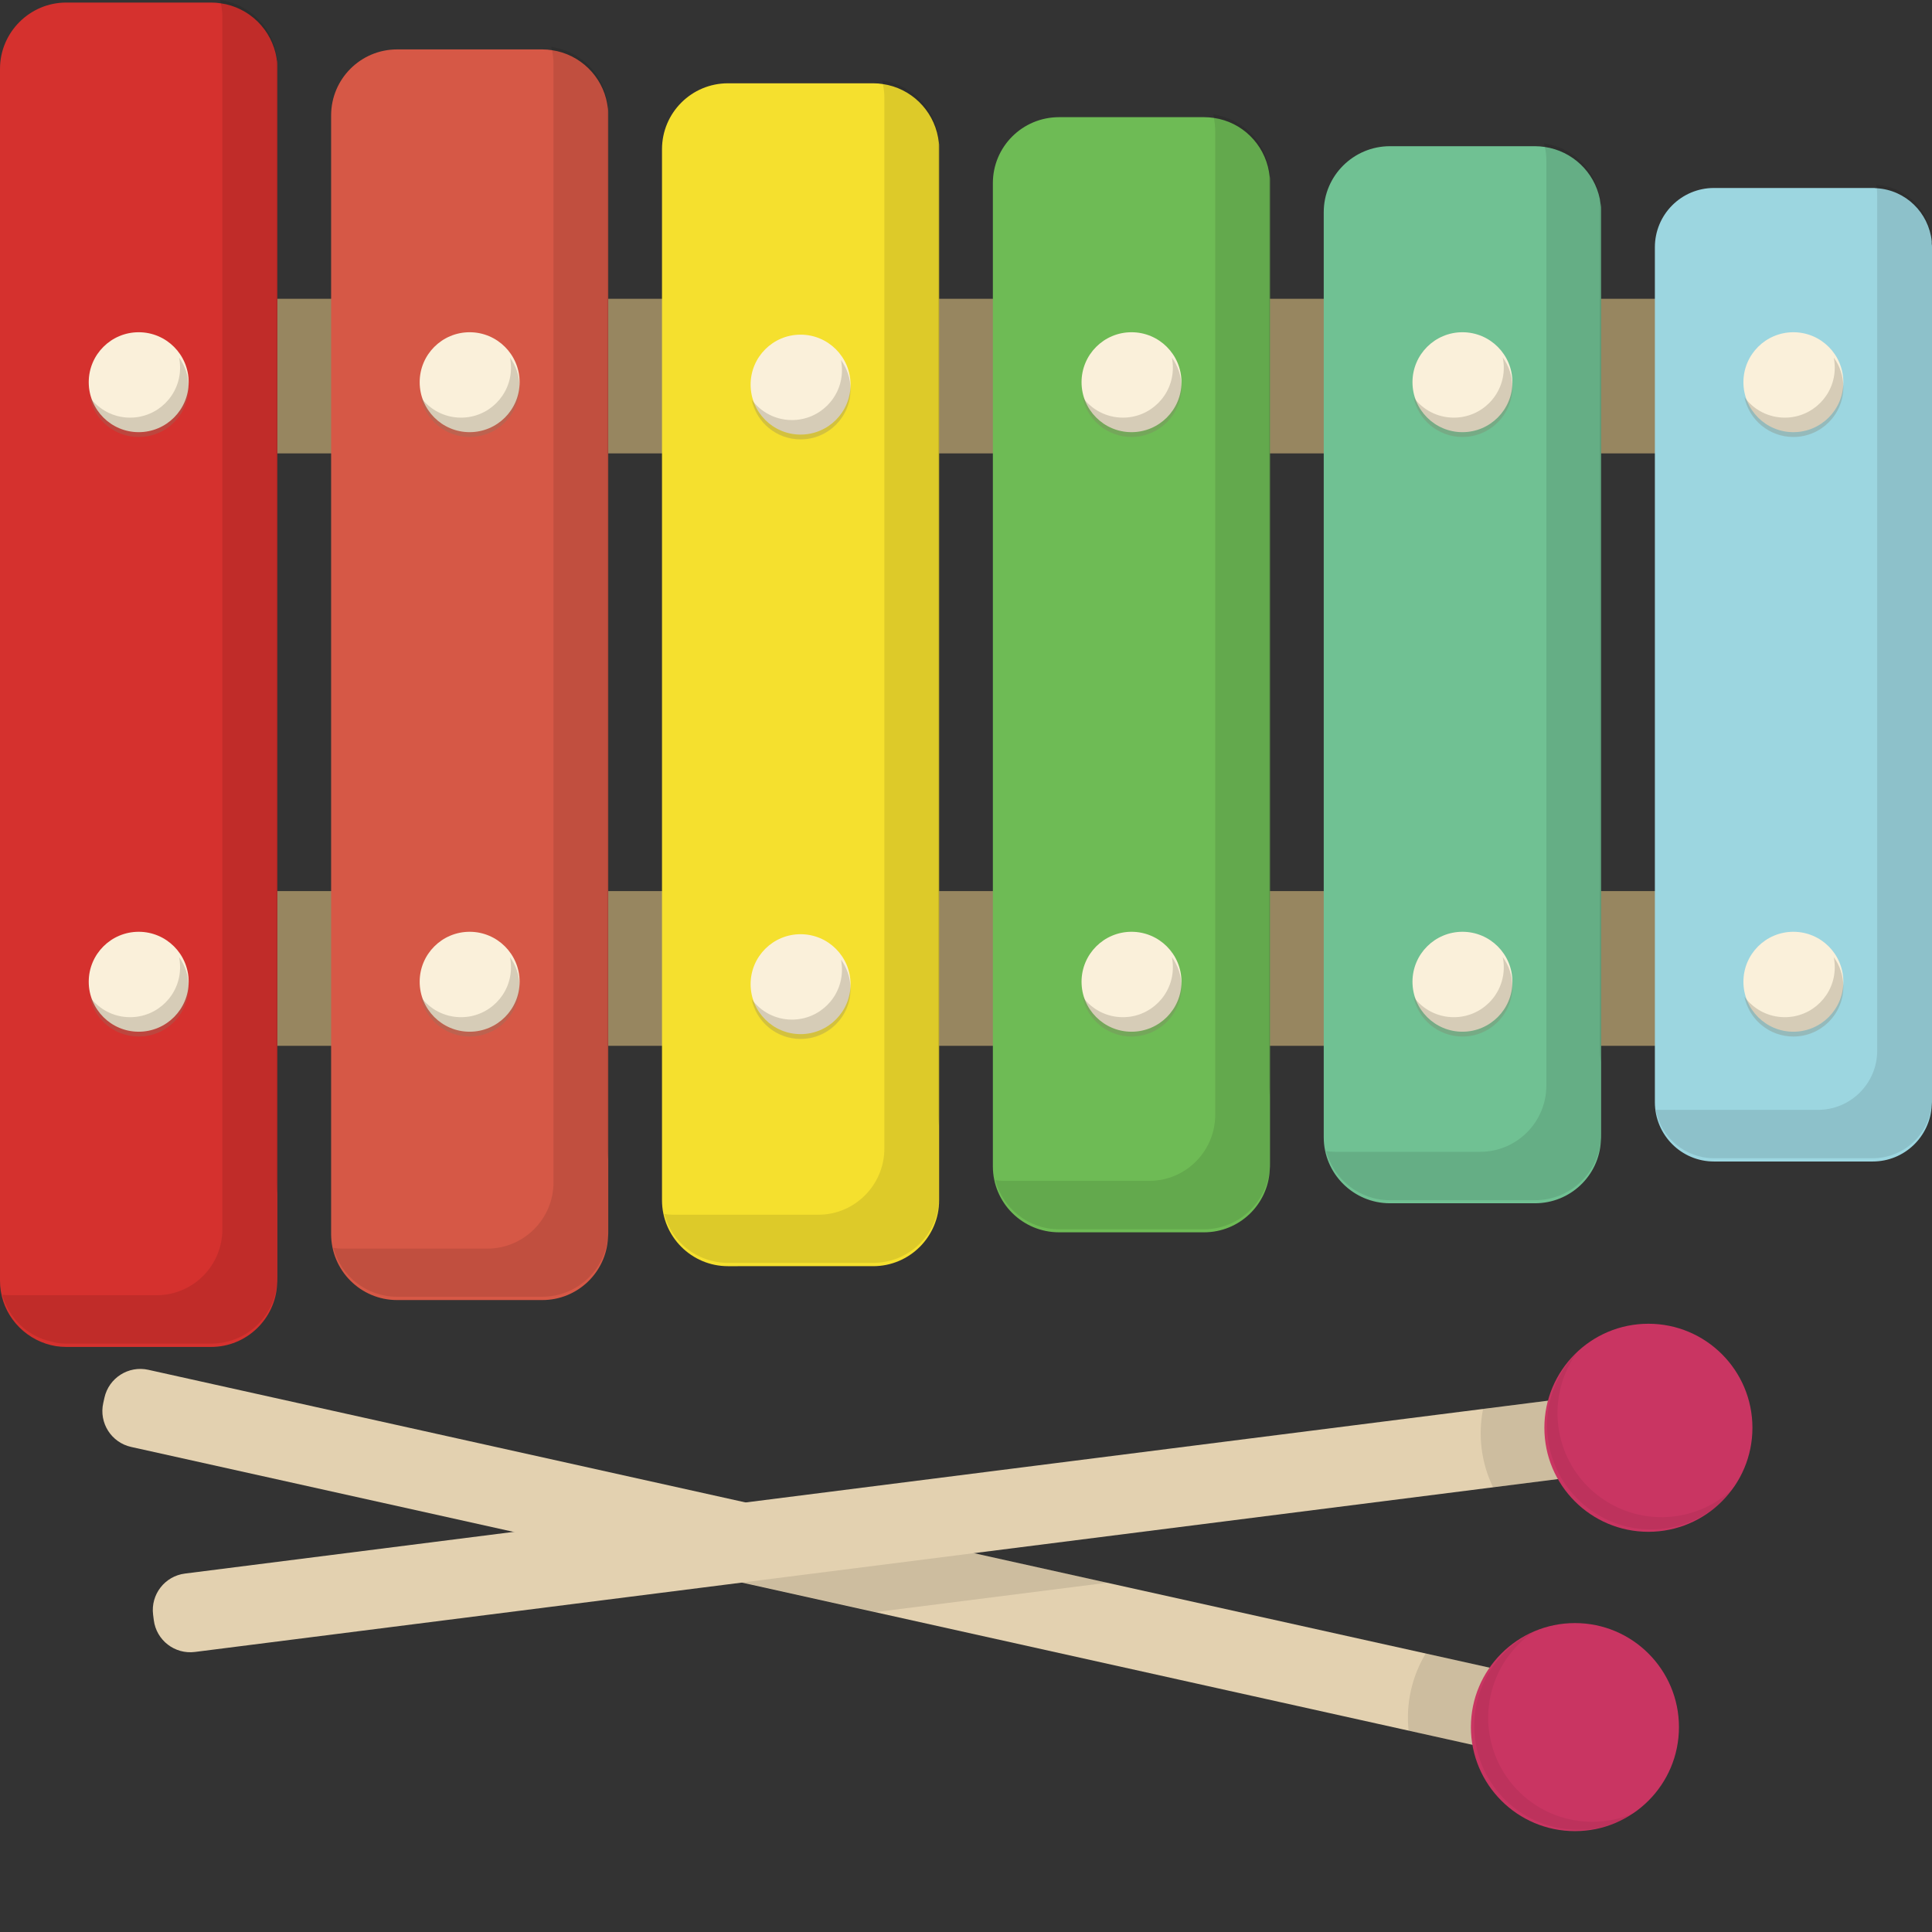 <?xml version="1.0" encoding="iso-8859-1"?>

<!DOCTYPE svg PUBLIC "-//W3C//DTD SVG 1.1//EN" "http://www.w3.org/Graphics/SVG/1.1/DTD/svg11.dtd">
<!-- Скачано с сайта svg4.ru / Downloaded from svg4.ru -->
<svg version="1.1" id="_x34_" xmlns="http://www.w3.org/2000/svg" xmlns:xlink="http://www.w3.org/1999/xlink" 
	 viewBox="0 0 512 512"  xml:space="preserve">
<rect x="0" y="0" width="512" height="512" fill="#333333" stroke="none"/>
<g>
	<g>
		<g>
			<path style="fill:#E3D1B0;" d="M27.36,371.832l0.316-1.422c1.167-5.253,6.371-8.565,11.623-7.399l369.989,82.168
				c5.253,1.167,8.565,6.37,7.399,11.623l-0.316,1.422c-1.167,5.253-6.37,8.565-11.623,7.399L34.759,383.455
				C29.506,382.289,26.194,377.085,27.36,371.832z"/>
			<path style="opacity:0.1;fill:#040000;" d="M414.689,457.105L414.689,457.105c1.254-5.646-2.306-11.238-7.952-12.492
				l-28.903-6.419c-1.789,2.974-3.143,6.277-3.936,9.852c-0.794,3.574-0.965,7.14-0.604,10.592l28.903,6.419
				C407.842,466.31,413.435,462.75,414.689,457.105z"/>
			<g>
				<circle style="fill:#C93562;" cx="417.372" cy="457.701" r="27.569"/>
				<path style="opacity:0.06;fill:#040000;" d="M412.279,484.268c-14.864-3.301-24.237-18.026-20.936-32.89
					c1.911-8.605,7.65-15.374,15.033-18.899c-5.567,3.815-9.753,9.655-11.332,16.768c-3.301,14.864,6.072,29.589,20.936,32.89
					c6.252,1.388,12.493,0.531,17.857-2.038C427.757,484.26,420.038,485.991,412.279,484.268z"/>
			</g>
		</g>
		<polygon style="opacity:0.1;fill:#040000;" points="171.558,413.783 232.059,427.219 293.541,419.421 233.04,405.985 		"/>
	</g>
	<g>
		<g>
			<rect x="17.348" y="79.179" style="fill:#978660;" width="487.834" height="40.974"/>
			<rect x="6.076" y="236.149" style="fill:#978660;" width="487.789" height="41.003"/>
		</g>
		<path style="fill:#D5312E;" d="M73.509,17.348v321.174c0,0.606,0,1.214-0.067,1.821c-0.473,9.181-8.1,16.607-17.483,16.607H17.55
			c-0.945,0-1.822-0.068-2.7-0.203c-7.493-1.216-13.5-7.156-14.648-14.647C0.068,341.221,0,340.343,0,339.399V18.227
			C0,8.573,7.898,0.676,17.55,0.676h38.408c0.878,0,1.688,0.068,2.565,0.203c7.56,1.079,13.568,7.019,14.783,14.58
			c0,0.27,0.068,0.473,0.135,0.743C73.509,16.539,73.509,16.943,73.509,17.348z"/>
		<path style="fill:#D65846;" d="M161.194,29.769v296.399c0,0.608,0,1.215-0.068,1.823c-0.473,9.247-8.1,16.538-17.416,16.538
			h-38.476c-9.653,0-17.483-7.83-17.483-17.482V30.579c0-9.652,7.83-17.484,17.483-17.484h38.476c0.878,0,1.755,0.069,2.565,0.204
			c7.425,1.079,13.365,6.884,14.648,14.242c0.068,0.405,0.135,0.811,0.203,1.282C161.194,29.094,161.194,29.431,161.194,29.769z"/>
		<path style="fill:#F5E02E;" d="M248.879,38.746v279.323c0,9.652-7.83,17.482-17.483,17.482H192.92
			c-9.653,0-17.483-7.83-17.483-17.482V39.557c0-9.652,7.83-17.484,17.483-17.484h38.476c0.878,0,1.755,0.067,2.565,0.203
			c7.425,1.079,13.298,6.818,14.648,14.176c0.067,0.404,0.135,0.877,0.202,1.282C248.879,38.072,248.879,38.408,248.879,38.746z"/>
		<path style="fill:#6EBB55;" d="M336.563,47.657v260.557c0,0.606,0,1.214-0.068,1.823c-0.473,9.247-8.1,16.538-17.415,16.538
			h-38.408c-9.72,0-17.551-7.83-17.551-17.484V48.533c0-9.652,7.83-17.482,17.551-17.482h38.408c0.877,0,1.755,0.068,2.632,0.203
			c7.425,1.079,13.298,6.885,14.581,14.242c0.068,0.405,0.135,0.811,0.202,1.284C336.563,47.05,336.563,47.386,336.563,47.657z"/>
		<path style="fill:#70C193;" d="M424.315,55.353v245.165c0,0.608,0,1.216-0.068,1.823c-0.473,9.249-8.1,16.538-17.483,16.538
			h-38.408c-9.653,0-17.551-7.83-17.551-17.482V56.229c0-9.652,7.898-17.484,17.551-17.484h38.408c0.878,0,1.755,0.068,2.632,0.203
			c7.29,1.081,13.095,6.615,14.581,13.771c0.068,0.541,0.202,1.147,0.27,1.755C424.315,54.745,424.315,55.082,424.315,55.353z"/>
		<path style="fill:#9CD6E0;" d="M512,65.544v225.727c0,0.539,0,1.079-0.068,1.62c-0.405,8.303-7.222,14.918-15.66,14.918h-42.054
			c-8.64,0-15.66-7.02-15.66-15.728V65.544c0-8.708,7.02-15.727,15.66-15.727h42.054c0.337,0,0.607,0,0.945,0.068
			c0.068-0.068,0.068-0.068,0.135,0c7.695,0.471,13.77,6.48,14.58,14.041V64.6C512,64.937,512,65.208,512,65.544z"/>
		<g>
			<path style="opacity:0.1;fill:#040000;" d="M73.509,17.348v321.174c0,0.606,0,1.214-0.067,1.821
				c-0.945,8.843-8.37,15.728-17.483,15.728H17.55c-1.35,0-2.632-0.135-3.915-0.54c-6.345-1.348-11.341-6.21-13.028-12.419
				c0.203,0,0.473,0.068,0.675,0.068c0.607,0,1.147,0.068,1.755,0.068h38.408c9.72,0,17.483-7.831,17.483-17.484V4.522
				c0-1.215-0.135-2.429-0.405-3.644c0-0.27-0.068-0.608-0.135-0.878c7.763,1.081,13.906,7.223,14.918,14.987
				c0.068,0.404,0.135,0.809,0.135,1.215C73.509,16.539,73.509,16.943,73.509,17.348z"/>
			<path style="opacity:0.1;fill:#040000;" d="M161.194,29.769v296.399c0,0.608,0,1.215-0.068,1.823
				c-0.945,8.776-8.37,15.661-17.416,15.661h-38.476c-8.1,0-14.918-5.468-16.875-12.961c0.743,0.135,1.553,0.203,2.363,0.203h38.408
				c9.72,0,17.55-7.897,17.55-17.551V16.943c0-1.215-0.135-2.497-0.405-3.644c-0.068-0.34-0.135-0.608-0.202-0.878
				c7.493,1.012,13.5,6.818,14.85,14.244c0.135,0.674,0.203,1.417,0.203,2.159C161.194,29.094,161.194,29.431,161.194,29.769z"/>
			<path style="opacity:0.1;fill:#040000;" d="M248.879,38.746v279.323c-0.473,9.247-8.1,16.605-17.483,16.605H192.92
				c-8.1,0-14.918-5.468-16.875-12.96c0.742,0.135,1.552,0.201,2.362,0.201h38.476c9.653,0,17.483-7.897,17.483-17.549V25.921
				c0-1.215-0.135-2.497-0.405-3.645c-0.068-0.338-0.135-0.608-0.202-0.944c7.493,1.079,13.5,6.816,14.85,14.174
				c0.135,0.743,0.202,1.485,0.202,2.228C248.879,38.072,248.879,38.408,248.879,38.746z"/>
			<path style="opacity:0.1;fill:#040000;" d="M336.563,47.657v260.557c0,0.606,0,1.214-0.068,1.823
				c-0.945,8.774-8.37,15.727-17.415,15.727h-38.476c-8.033,0-14.85-5.536-16.875-13.027c0.81,0.135,1.552,0.203,2.362,0.203h38.476
				c9.653,0,17.483-7.83,17.483-17.551V34.898c0-1.282-0.135-2.497-0.338-3.644c-0.068-0.338-0.135-0.608-0.202-0.946
				c7.493,1.081,13.5,6.885,14.783,14.244c0.135,0.742,0.202,1.485,0.202,2.228C336.563,47.05,336.563,47.386,336.563,47.657z"/>
			<path style="opacity:0.1;fill:#040000;" d="M424.315,55.353v245.165c0,0.608,0,1.216-0.068,1.823
				c-0.945,8.843-8.37,15.728-17.483,15.728h-38.408c-8.1,0-14.918-5.536-16.943-13.029c0.81,0.135,1.62,0.204,2.43,0.204h38.408
				c9.653,0,17.551-7.831,17.551-17.551V42.526c0-1.215-0.135-2.431-0.405-3.578c-0.067-0.336-0.135-0.607-0.202-0.944
				c7.493,1.012,13.433,6.818,14.783,14.174c0.135,0.743,0.27,1.486,0.27,2.296C424.315,54.745,424.315,55.082,424.315,55.353z"/>
			<path style="opacity:0.1;fill:#040000;" d="M511.997,64.661v226.581c0,8.675-7.022,15.697-15.697,15.697h-42.067
				c-7.701,0-14.095-5.523-15.427-12.839c0.295,0.013,0.59,0.026,0.897,0.026h42.079c8.662,0,15.697-7.022,15.697-15.697V51.848
				c0-0.974-0.09-1.922-0.256-2.844C505.474,49.464,511.997,56.294,511.997,64.661z"/>
			<path style="opacity:0.1;fill:#040000;" d="M73.509,17.348v299.1c-0.203-1.013-0.27-2.025-0.27-3.107V16.943
				c0-0.539,0-1.012,0.068-1.485v-0.471c0.068,0.404,0.135,0.809,0.135,1.215C73.509,16.539,73.509,16.943,73.509,17.348z"/>
			<path style="opacity:0.1;fill:#040000;" d="M161.194,29.769V307.47c-0.203-1.012-0.27-2.025-0.27-3.105V26.664
				c0.135,0.674,0.203,1.417,0.203,2.159C161.194,29.094,161.194,29.431,161.194,29.769z"/>
			<path style="opacity:0.1;fill:#040000;" d="M248.879,38.746V298.56c-0.203-1.012-0.27-2.093-0.27-3.172V35.506
				c0.135,0.743,0.202,1.485,0.202,2.228C248.879,38.072,248.879,38.408,248.879,38.746z"/>
			<path style="opacity:0.1;fill:#040000;" d="M336.563,47.657v243.141c-0.135-0.946-0.27-2.025-0.27-3.105V44.552
				c0.135,0.742,0.202,1.485,0.202,2.228C336.563,47.05,336.563,47.386,336.563,47.657z"/>
			<path style="opacity:0.1;fill:#040000;" d="M424.315,55.353v226.131c-0.202-1.014-0.337-2.025-0.337-3.039V52.179
				c0.135,0.743,0.27,1.486,0.27,2.296C424.315,54.745,424.315,55.082,424.315,55.353z"/>
		</g>
		<g>
			<circle style="fill:#FAF0DA;" cx="36.757" cy="101.287" r="13.241"/>
			<circle style="fill:#FAF0DA;" cx="36.757" cy="260.174" r="13.241"/>
		</g>
		<g>
			<circle style="fill:#FAF0DA;" cx="124.459" cy="101.287" r="13.241"/>
			<circle style="fill:#FAF0DA;" cx="124.459" cy="260.174" r="13.241"/>
		</g>
		<g>
			<circle style="fill:#FAF0DA;" cx="212.16" cy="101.927" r="13.241"/>
			<circle style="fill:#FAF0DA;" cx="212.16" cy="260.815" r="13.241"/>
		</g>
		<g>
			<circle style="fill:#FAF0DA;" cx="299.862" cy="101.287" r="13.241"/>
			<circle style="fill:#FAF0DA;" cx="299.862" cy="260.174" r="13.241"/>
		</g>
		<g>
			<circle style="fill:#FAF0DA;" cx="387.563" cy="101.287" r="13.241"/>
			<circle style="fill:#FAF0DA;" cx="387.563" cy="260.174" r="13.241"/>
		</g>
		<g>
			<circle style="fill:#FAF0DA;" cx="475.264" cy="101.287" r="13.241"/>
			<circle style="fill:#FAF0DA;" cx="475.264" cy="260.174" r="13.241"/>
		</g>
		<g style="opacity:0.3;">
			<g>
				<path style="fill:#837966;" d="M49.992,102.568c0,7.316-5.92,13.236-13.236,13.236c-6.407,0-11.737-4.536-12.967-10.558
					c2.396,3.293,6.292,5.433,10.687,5.433c7.317,0,13.249-5.92,13.249-13.236c0-0.923-0.09-1.807-0.269-2.678
					C49.044,96.956,49.992,99.646,49.992,102.568z"/>
				<path style="fill:#837966;" d="M49.992,261.456c0,7.316-5.92,13.236-13.236,13.236c-6.407,0-11.737-4.536-12.967-10.558
					c2.396,3.293,6.292,5.433,10.687,5.433c7.317,0,13.249-5.92,13.249-13.236c0-0.923-0.09-1.807-0.269-2.678
					C49.044,255.843,49.992,258.534,49.992,261.456z"/>
			</g>
			<g>
				<path style="fill:#837966;" d="M137.701,102.568c0,7.316-5.933,13.236-13.236,13.236c-6.407,0-11.75-4.536-12.98-10.558
					c2.396,3.293,6.304,5.433,10.699,5.433c7.304,0,13.236-5.92,13.236-13.236c0-0.923-0.09-1.807-0.269-2.678
					C136.753,96.956,137.701,99.646,137.701,102.568z"/>
				<path style="fill:#837966;" d="M137.701,261.456c0,7.316-5.933,13.236-13.236,13.236c-6.407,0-11.75-4.536-12.98-10.558
					c2.396,3.293,6.304,5.433,10.699,5.433c7.304,0,13.236-5.92,13.236-13.236c0-0.923-0.09-1.807-0.269-2.678
					C136.753,255.843,137.701,258.534,137.701,261.456z"/>
			</g>
			<g>
				<path style="fill:#837966;" d="M225.397,103.209c0,7.316-5.92,13.236-13.236,13.236c-6.407,0-11.737-4.536-12.967-10.558
					c2.396,3.293,6.292,5.433,10.686,5.433c7.316,0,13.249-5.92,13.249-13.236c0-0.923-0.09-1.807-0.269-2.678
					C224.461,97.596,225.397,100.287,225.397,103.209z"/>
				<path style="fill:#837966;" d="M225.397,262.096c0,7.316-5.92,13.236-13.236,13.236c-6.407,0-11.737-4.536-12.967-10.558
					c2.396,3.293,6.292,5.433,10.686,5.433c7.316,0,13.249-5.92,13.249-13.236c0-0.922-0.09-1.807-0.269-2.678
					C224.461,256.484,225.397,259.175,225.397,262.096z"/>
			</g>
			<g>
				<path style="fill:#837966;" d="M313.105,102.568c0,7.316-5.933,13.236-13.249,13.236c-6.394,0-11.737-4.536-12.967-10.558
					c2.396,3.293,6.304,5.433,10.699,5.433c7.304,0,13.237-5.92,13.237-13.236c0-0.923-0.09-1.807-0.269-2.678
					C312.157,96.956,313.105,99.646,313.105,102.568z"/>
				<path style="fill:#837966;" d="M313.105,261.456c0,7.316-5.933,13.236-13.249,13.236c-6.394,0-11.737-4.536-12.967-10.558
					c2.396,3.293,6.304,5.433,10.699,5.433c7.304,0,13.237-5.92,13.237-13.236c0-0.923-0.09-1.807-0.269-2.678
					C312.157,255.843,313.105,258.534,313.105,261.456z"/>
			</g>
			<g>
				<path style="fill:#837966;" d="M400.801,102.568c0,7.316-5.92,13.236-13.236,13.236c-6.394,0-11.724-4.523-12.954-10.533
					c2.396,3.28,6.279,5.407,10.674,5.407c7.317,0,13.236-5.92,13.236-13.236c0-0.923-0.09-1.832-0.282-2.704
					C399.853,96.93,400.801,99.634,400.801,102.568z"/>
				<path style="fill:#837966;" d="M400.801,261.456c0,7.316-5.92,13.236-13.236,13.236c-6.394,0-11.724-4.523-12.954-10.533
					c2.396,3.28,6.279,5.407,10.674,5.407c7.317,0,13.236-5.92,13.236-13.236c0-0.923-0.09-1.832-0.282-2.704
					C399.853,255.818,400.801,258.521,400.801,261.456z"/>
			</g>
			<g>
				<path style="fill:#837966;" d="M488.509,102.568c0,7.316-5.932,13.236-13.249,13.236c-6.394,0-11.737-4.536-12.967-10.558
					c2.396,3.293,6.304,5.433,10.699,5.433c7.304,0,13.236-5.92,13.236-13.236c0-0.923-0.09-1.807-0.269-2.678
					C487.561,96.956,488.509,99.646,488.509,102.568z"/>
				<path style="fill:#837966;" d="M488.509,261.456c0,7.316-5.932,13.236-13.249,13.236c-6.394,0-11.737-4.536-12.967-10.558
					c2.396,3.293,6.304,5.433,10.699,5.433c7.304,0,13.236-5.92,13.236-13.236c0-0.923-0.09-1.807-0.269-2.678
					C487.561,255.843,488.509,258.534,488.509,261.456z"/>
			</g>
		</g>
	</g>
	<g>
		<path style="fill:#E3D1B0;" d="M40.756,429.347l-0.183-1.445c-0.677-5.338,3.101-10.214,8.439-10.891l375.991-47.689
			c5.338-0.677,10.214,3.101,10.891,8.439l0.183,1.445c0.677,5.338-3.101,10.214-8.439,10.891L51.647,437.786
			C46.309,438.463,41.433,434.685,40.756,429.347z"/>
		<path style="opacity:0.1;fill:#040000;" d="M434.116,378.721L434.116,378.721c-0.728-5.737-5.968-9.798-11.705-9.07l-29.372,3.725
			c-0.678,3.404-0.836,6.97-0.376,10.603c0.461,3.632,1.504,7.047,3.011,10.173l29.372-3.725
			C430.782,389.699,434.843,384.458,434.116,378.721z"/>
		<g>
			<circle style="fill:#C93562;" cx="436.843" cy="378.375" r="27.569"/>
			<path style="opacity:0.06;fill:#040000;" d="M441.027,405.101c-15.105,1.916-28.903-8.776-30.818-23.881
				c-1.109-8.744,2.005-17.055,7.763-22.867c-3.951,5.471-5.917,12.383-5,19.611c1.916,15.105,15.714,25.797,30.819,23.881
				c6.353-0.806,11.938-3.722,16.118-7.952C455.591,399.864,448.911,404.101,441.027,405.101z"/>
		</g>
	</g>
</g>
</svg>